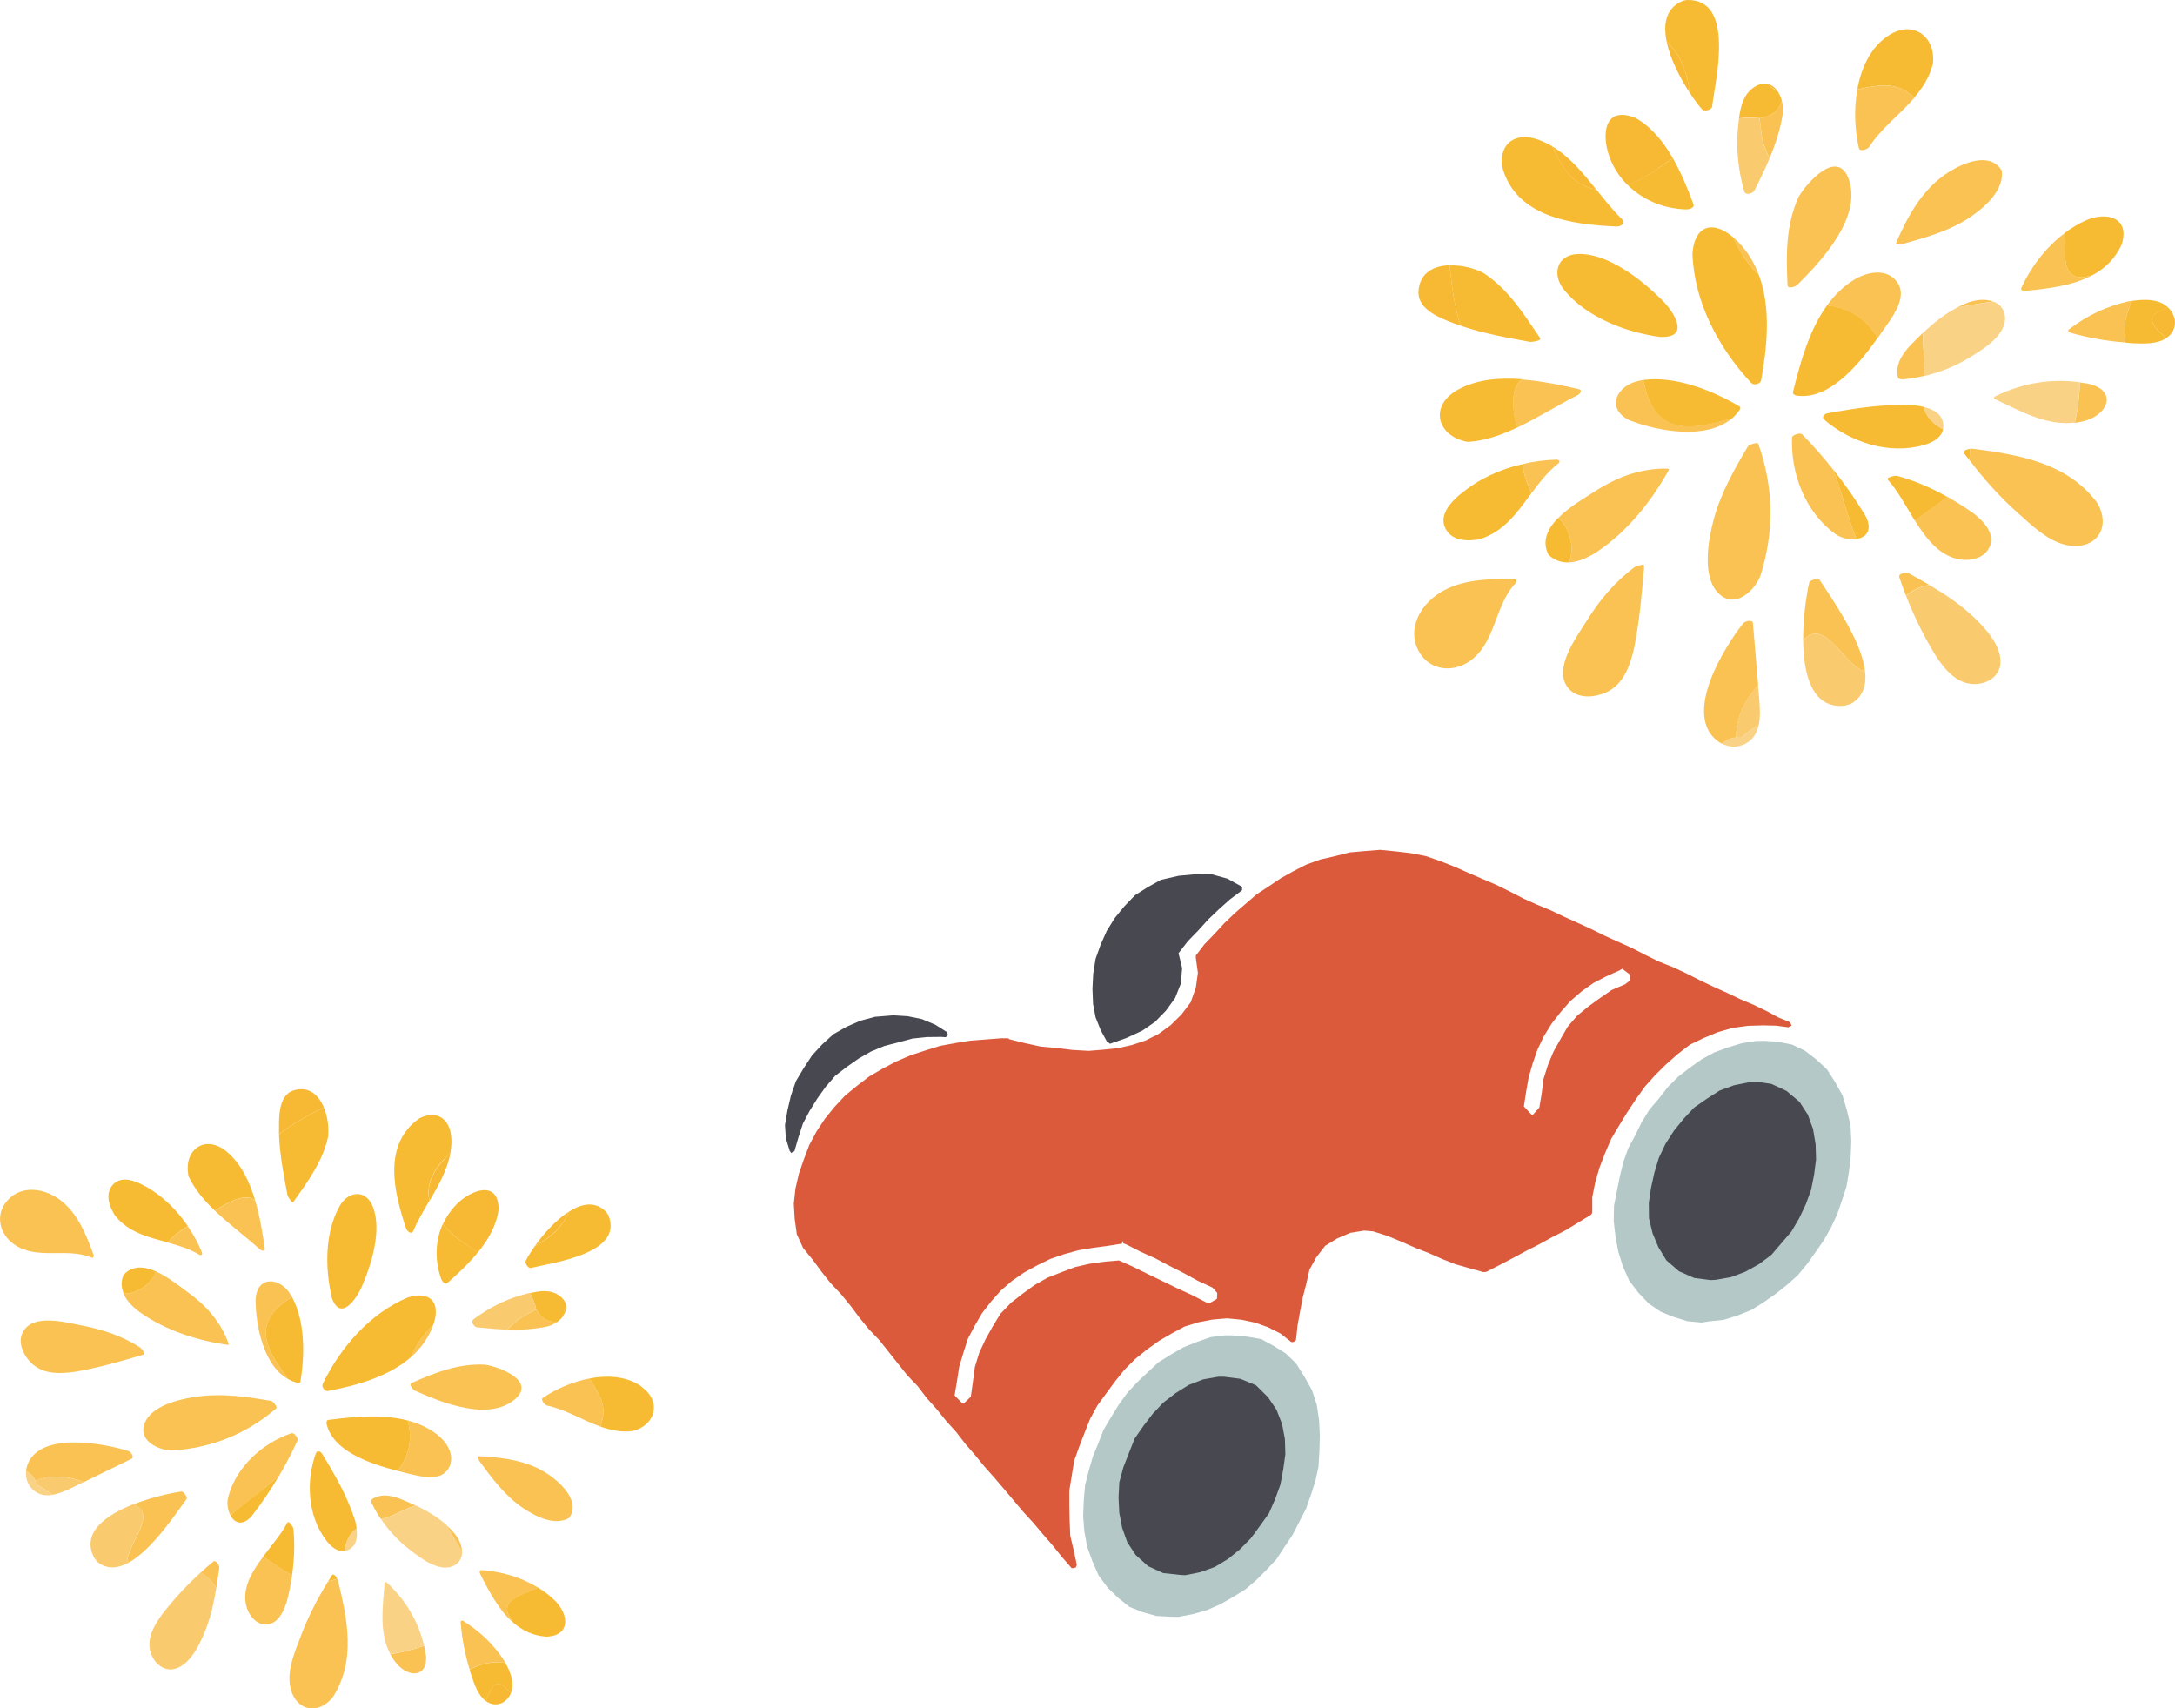 <?xml version="1.0" encoding="UTF-8"?>
<svg id="a" data-name="レイヤー 1" xmlns="http://www.w3.org/2000/svg" width="145" height="113.87" viewBox="0 0 145 113.87">
  <g>
    <polygon points="78.04 107.77 77.09 107.72 76.17 107.46 75.29 107.11 74.54 106.51 73.86 105.85 73.24 105.02 72.83 104.08 72.48 103.11 72.29 102.09 72.21 101.06 72.25 100.02 72.34 98.99 72.58 98.05 72.85 97.11 73.22 96.21 73.57 95.31 74.07 94.47 74.58 93.64 75.15 92.85 75.81 92.14 76.52 91.47 77.23 90.81 78.06 90.29 78.9 89.81 79.8 89.45 80.72 89.13 81.69 89.01 82.2 89.02 83.14 89.1 84.08 89.26 84.92 89.72 85.73 90.23 86.41 90.89 86.96 91.77 87.47 92.67 87.79 93.66 87.94 94.68 87.99 95.71 87.96 96.74 87.9 97.78 87.69 98.73 87.39 99.66 87.07 100.57 86.62 101.44 86.18 102.3 85.64 103.11 85.1 103.93 84.44 104.64 83.75 105.33 83.01 105.96 82.18 106.47 81.33 106.95 80.44 107.34 79.51 107.6 78.56 107.78 78.04 107.77" fill="#b4c8c8" stroke-width="0"/>
    <polygon points="78.66 104.98 77.55 104.86 76.54 104.4 75.71 103.65 75.15 102.8 74.81 101.84 74.62 100.85 74.57 99.83 74.62 98.81 74.89 97.81 75.26 96.86 75.64 95.9 76.23 95.05 76.85 94.24 77.56 93.49 78.38 92.86 79.25 92.32 80.21 91.95 81.22 91.77 81.58 91.77 82.69 91.91 83.73 92.34 84.53 93.13 85.1 93.97 85.47 94.92 85.66 95.92 85.69 96.94 85.55 97.95 85.36 98.96 85.01 99.93 84.6 100.87 84 101.71 83.39 102.54 82.67 103.27 81.87 103.92 80.99 104.45 80.02 104.8 79.02 105 78.66 104.98" fill="#484851" stroke-width="0"/>
    <polygon points="113.44 88.16 112.49 88.07 111.58 87.79 110.7 87.43 109.91 86.89 109.25 86.2 108.62 85.38 108.2 84.44 107.89 83.45 107.7 82.44 107.58 81.41 107.6 80.37 107.8 79.35 107.99 78.41 108.22 77.46 108.55 76.54 109.01 75.69 109.44 74.81 109.95 73.98 110.58 73.24 111.18 72.47 111.87 71.78 112.64 71.18 113.43 70.62 114.29 70.15 115.2 69.82 116.12 69.54 117.08 69.39 117.59 69.38 118.53 69.44 119.47 69.63 120.33 70.04 121.08 70.62 121.78 71.26 122.34 72.13 122.84 73.03 123.13 74.02 123.37 75.03 123.42 76.06 123.38 77.1 123.26 78.13 123.1 79.09 122.8 80.01 122.48 80.94 122.07 81.82 121.59 82.67 121.03 83.47 120.47 84.26 119.85 85.01 119.12 85.66 118.36 86.26 117.56 86.82 116.74 87.33 115.84 87.69 114.91 87.98 113.94 88.08 113.44 88.16" fill="#b4c8c8" stroke-width="0"/>
    <polygon points="114.05 85.33 112.95 85.19 111.93 84.74 111.09 84.01 110.56 83.14 110.17 82.21 109.93 81.21 109.92 80.18 110.07 79.17 110.29 78.17 110.59 77.18 111.03 76.25 111.59 75.38 112.24 74.58 112.94 73.83 113.79 73.24 114.65 72.69 115.61 72.34 116.62 72.14 116.98 72.09 118.09 72.25 119.1 72.72 119.96 73.44 120.52 74.3 120.87 75.26 121.04 76.27 121.07 77.29 120.94 78.3 120.74 79.31 120.39 80.27 119.95 81.2 119.43 82.09 118.76 82.87 118.09 83.65 117.26 84.27 116.36 84.77 115.41 85.13 114.4 85.31 114.05 85.33" fill="#484851" stroke-width="0"/>
    <polygon points="73.95 69.52 73.82 69.48 73.38 68.67 73.04 67.82 72.87 66.92 72.83 65.92 72.88 64.91 73.04 63.91 73.38 62.96 73.79 62.04 74.32 61.19 74.96 60.41 75.66 59.68 76.51 59.14 77.39 58.65 78.57 58.38 79.77 58.27 80.82 58.29 81.83 58.57 82.75 59.08 82.81 59.18 82.8 59.35 82 59.95 81.26 60.61 80.54 61.3 79.87 62.04 79.18 62.75 78.57 63.54 78.81 64.54 78.72 65.57 78.34 66.53 77.73 67.37 77.01 68.11 76.16 68.7 75.1 69.19 73.99 69.58 73.95 69.52" fill="#484851" stroke-width="0"/>
    <polygon points="52.78 76.88 52.65 76.73 52.39 75.88 52.33 75 52.5 74 52.73 73.02 53.06 72.07 53.58 71.2 54.13 70.36 54.81 69.62 55.56 68.94 56.44 68.44 57.36 68.04 58.33 67.78 59.56 67.68 60.51 67.74 61.45 67.93 62.34 68.3 63.15 68.81 63.19 69 63.05 69.14 62.75 69.12 61.79 69.13 60.83 69.23 59.9 69.48 58.97 69.72 58.07 70.09 57.23 70.57 56.45 71.12 55.68 71.71 55.05 72.44 54.49 73.22 53.98 74.04 53.53 74.89 53.23 75.81 52.96 76.74 52.78 76.83 52.78 76.88" fill="#484851" stroke-width="0"/>
    <path d="m71.59,104.53h-.15s-.64-.74-.64-.74l-.62-.77-.65-.75-.64-.76-.67-.73-.64-.76-.64-.76-.64-.75-.66-.74-.63-.77-.65-.75-.61-.79-.67-.74-.63-.78-.67-.75-.61-.8-.69-.72-.62-.78-.62-.78-.62-.78-.69-.72-.63-.77-.6-.8-.63-.77-.69-.73-.62-.78-.59-.8-.63-.77-.42-.92-.14-1.01-.06-1.02.11-1.01.23-.99.33-.96.36-.95.48-.9.56-.85.64-.79.7-.75.79-.65.82-.63.89-.52.91-.48.95-.41.98-.32.99-.31,1.02-.19,1.01-.16,1.02-.08,1.02-.08h.5s.04.06.04.06l1.04.26,1.05.23,1.07.1,1.08.13,1.08.06.97-.08.96-.1.94-.21.91-.3.86-.43.82-.6.72-.71.61-.81.34-.96.14-1-.14-1.01v-.14s.58-.76.58-.76l.67-.69.65-.71.7-.67.73-.63.73-.63.81-.53.8-.54.84-.47.86-.44.91-.33.99-.23.99-.25,1.01-.09,1.01-.08,1.03.1,1.03.12,1.01.2.98.34.96.38.94.42.91.39.91.39.89.44.89.46.91.41.92.38.9.43.91.41.91.42.89.44.91.41.91.41.89.46.9.44.93.37.9.42.89.45.9.43.91.41.9.43.92.39.89.43.73.4.77.31.1.22-.18.1-.02.02-.85-.11-.85-.02-1.02.03-1.01.14-.98.28-.94.39-.92.44-.82.63-.77.68-.73.72-.69.77-.6.84-.57.86-.54.88-.53.89-.41.95-.37.96-.29.99-.2,1.01v1.03s-.08.13-.08.13l-.85.52-.85.52-.88.45-.87.48-.89.45-.87.47-.88.46-.89.46-.19.02-.93-.26-.92-.26-.89-.35-.88-.39-.9-.35-.93-.41-.94-.39-.97-.31-.59-.05-.93.15-.87.37-.81.5-.58.75-.46.83-.21.93-.24.93-.18.94-.17.95-.1.95-.13.1-.05.03h-.13s-.73-.57-.73-.57l-.83-.42-.88-.31-.91-.19-.93-.09-.96.08-.95.18-.93.29-.86.46-.84.49-.81.58-.78.63-.71.71-.63.78-.59.8-.59.81-.48.88-.37.93-.36.93-.34.95-.16.99-.16.99v1s.02,1,.02,1l.04,1,.23.98.21.98-.08.18h-.07Zm3.21-21.63l-.96.15-.97.13-.97.16-.95.26-.93.32-.88.43-.86.47-.81.56-.74.64-.65.73-.6.77-.49.84-.46.87-.3.93-.28.94-.15.96-.16.96.51.52.09.03.48-.47.14-.98.13-.99.29-.95.42-.9.48-.86.52-.85.69-.72.78-.61.8-.58.86-.49.92-.36.93-.35.97-.22.98-.14.97-.08.98.44.97.48.97.47.97.47.98.45.95.49.25.03.46-.27.02-.39-.25-.29-.09-.08-.97-.45-.93-.51-.95-.48-.94-.5-.98-.44-.96-.49-.21-.08v-.17s-.06.15-.06.15Zm33.36-18.33l-.18.11-.89.4-.87.45-.8.57-.74.64-.65.74-.6.77-.51.83-.42.88-.32.92-.27.94-.17.96-.15.97.5.54.09.03.44-.49.16-.95.12-.96.29-.92.37-.89.47-.84.48-.83.63-.73.74-.61.77-.56.8-.55.89-.38.32-.25-.02-.41-.49-.37Z" fill="#dc5a3c" stroke-width="0"/>
  </g>
  <g opacity=".8">
    <path d="m117.26,18.36c-.71-.69-1.28-1.54-1.71-2.53h0c.43.99,1,1.84,1.71,2.53h0Z" fill="none" stroke-width="0"/>
    <path d="m118.79,6.72h0c-.08.26-.21.47-.37.65.17-.17.29-.39.37-.65Z" fill="none" stroke-width="0"/>
    <path d="m118.39,7.4c-.26.26-.63.42-1.09.48h0c.46-.06.82-.22,1.09-.48Z" fill="none" stroke-width="0"/>
    <path d="m114.79,49.58h0c.23-.22.53-.37.95-.41.01-1.46.64-2.55,1.47-3.49h0c-.83.94-1.46,2.03-1.47,3.49-.42.04-.72.19-.95.41Z" fill="none" stroke-width="0"/>
    <path d="m115.73,49.16c-.42.04-.72.19-.95.41.48.24,1.04.28,1.54.03.56-.28.82-.75.93-1.28-.39.22-.77.49-1.14.83-.07.07-.25,0-.38.01Z" fill="#f9c768" stroke-width="0"/>
    <path d="m109.59,25.54c-.01-.07-.03-.13-.05-.2-.07,0-.14.02-.21.03-1.56.28-2.34,1.88-.65,2.67.01,0,.03,0,.04,0,.01,0,.01.01.03.02,1.8.68,4.97,1.27,6.67-.14-.31.07-.63.14-.97.23-2.68.68-4.26.18-4.85-2.62Z" fill="#f7b328" stroke-width="0"/>
    <path d="m127.24,38.21c-.15-.08-.71,0-.62.27.14.41.29.82.44,1.22.46-.38.98-.61,1.56-.71-.46-.27-.92-.53-1.38-.78Z" fill="#f7b328" stroke-width="0"/>
    <path d="m114.43,49.34c.11.09.23.17.36.23.23-.22.52-.37.95-.41.01-1.46.64-2.55,1.47-3.49-.12-1.38-.23-2.75-.35-4.13-.02-.27-.53-.13-.64,0-1.26,1.59-3.99,5.97-1.79,7.8Z" fill="#f7b328" stroke-width="0"/>
    <path d="m103.88,34.52c.68.58,1.16,1.86.72,2.97.65-.03,1.31-.34,1.87-.71,2.01-1.34,3.64-3.38,4.79-5.47.04-.06-.08-.06-.11-.07-1.76-.04-3.35.56-4.82,1.51-.67.43-1.71,1.03-2.44,1.77Z" fill="#f7b328" stroke-width="0"/>
    <path d="m119.47,29.16c-.1,2.38.87,4.96,2.85,6.41.42.31.98.43,1.44.37-.36-.89-.63-1.82-.91-2.74-.21-.71-.42-1.35-.65-1.91-.64-.81-1.33-1.59-2.06-2.34-.12-.12-.67.03-.67.22Z" fill="#f7b328" stroke-width="0"/>
    <path d="m131.41,34.11c-.53-.36-1.06-.7-1.61-1.01-.65.58-1.43,1.06-2.15,1.59.79,1.26,1.69,2.42,3.07,2.61.62.09,1.41-.07,1.79-.62.71-1.02-.34-2.02-1.1-2.58Z" fill="#f7b328" stroke-width="0"/>
    <path d="m137.62,15.57s0,0,0-.01c-1.24.94-2.22,2.23-2.86,3.62-.09.19.14.23.28.21,1.5-.15,3.17-.34,4.5-1.07-2.25.77-1.8-1.39-1.92-2.75Z" fill="#f7b328" stroke-width="0"/>
    <path d="m123.82,5.96c-.24,1.35-.16,2.79.11,3.93.06.25.59.05.67-.08.81-1.26,2.08-2.19,3.05-3.32-.14-.1-.29-.19-.43-.3-.95-.71-2.14-.51-3.39-.22Z" fill="#f7b328" stroke-width="0"/>
    <path d="m139.41,25.62c-.25-.05-.51-.1-.76-.13,0,.89-.13,1.8-.33,2.7.29-.04.58-.1.87-.2,1.35-.47,1.88-1.88.22-2.36Z" fill="#f7b328" stroke-width="0"/>
    <path d="m118.39,7.4c-.26.26-.63.42-1.09.48.08.47.1.96.2,1.42.03.15.08.3.13.45.12.29.23.56.33.82.41-.97.74-1.97.9-3.03.02-.27,0-.56-.07-.82-.08.26-.21.47-.37.65-.01.01-.02.02-.03.03Z" fill="#f7b328" stroke-width="0"/>
    <path d="m142.02,20.32c.03-.08.07-.17.1-.26-.05,0-.1.01-.14.02-.01,0-.03,0-.04.01-.02,0-.03,0-.05,0-1.46.33-2.75.94-3.94,1.85-.12.09-.06.2.06.23,1.2.35,2.43.57,3.68.66-.13-.75-.06-1.57.33-2.52Z" fill="#f7b328" stroke-width="0"/>
    <path d="m123.57,18.67c-.71.44-1.29,1.03-1.77,1.69,1.58.2,2.58.9,3.39,2.16.34-.48.65-.93.91-1.31.49-.78,1-1.8.22-2.59-.75-.76-1.96-.44-2.75.05Z" fill="#f7b328" stroke-width="0"/>
    <path d="m119.17,19.02c.01.27.54.08.63-.01,1.6-1.59,4.35-4.5,3.45-7.06-.75-2.11-2.83.27-3.35,1.19-.85,1.88-.83,3.85-.73,5.88Z" fill="#f7b328" stroke-width="0"/>
    <path d="m139.82,33.54s-.01,0-.02-.01c0,0,0-.02,0-.03-1.98-2.65-5.22-3.2-8.32-3.59-.03,0-.08,0-.14,0,0,.26-.02.51-.06.74.98,1.28,2.04,2.48,3.25,3.55.89.79,1.95,1.83,3.14,2.11,1.92.46,3.16-1.02,2.15-2.78Z" fill="#f7b328" stroke-width="0"/>
    <path d="m94.68,43.57c.72,1.12,2.14,1.25,3.21.56,1.85-1.2,1.71-3.74,3.14-5.25.03-.03.05-.06.06-.09-.13-.06-.27-.12-.4-.19-1.72-.01-3.56.05-5,1.12-1.2.9-1.9,2.48-1.01,3.85Z" fill="#f7b328" stroke-width="0"/>
    <path d="m103.75,30.64c-.76.02-1.52.12-2.26.3.11.67.28,1.32.63,1.91.52-.71,1.07-1.41,1.78-1.97.16-.13.01-.24-.14-.24Z" fill="#f7b328" stroke-width="0"/>
    <path d="m133.41,11.32s0,0,0,0c0,0,0,0,0,0,0,0,0-.01-.01-.02-.8-1.19-2.55-.42-3.5.18-1.71,1.08-2.69,2.87-3.48,4.68-.08.18.34.12.39.11,1.6-.44,3.25-.9,4.63-1.86.96-.67,2.17-1.76,2.01-3.04,0-.02-.01-.02-.02-.04Z" fill="#f7b328" stroke-width="0"/>
    <path d="m114.44,39.41c1.06,1.28,2.45.11,2.91-1,.94-2.94.91-5.9-.13-8.82-.05-.15-.63.06-.69.16-.94,1.59-1.87,3.22-2.32,5.02-.33,1.28-.71,3.52.23,4.64Z" fill="#f7b328" stroke-width="0"/>
    <path d="m131.47,20.08c-.33.1-.66.24-.98.41.77-.12,1.58-.29,2.39-.39-.44-.16-.97-.14-1.41-.01Z" fill="#f7b328" stroke-width="0"/>
    <path d="m106.82,46.26c1.35-.47,1.82-1.77,2.12-3.06.36-1.81.52-3.64.67-5.48.01-.17-.56.03-.62.07-1.35,1-2.38,2.25-3.26,3.67-.66,1.06-2.22,3.14-1.18,4.41.54.66,1.52.65,2.26.39Z" fill="#f7b328" stroke-width="0"/>
    <path d="m115.64,15.9s-.05-.04-.08-.07c.43.99,1,1.84,1.71,2.53-.34-.91-.85-1.75-1.63-2.46Z" fill="#f7b328" stroke-width="0"/>
    <path d="m128.21,22.17c-.36.34-.7.69-1.01,1.02-.5.61-.82,1.15-.68,1.94.02.13.21.17.32.16.47-.04.93-.12,1.39-.22.17-.85-.1-1.99-.02-2.91Z" fill="#f7b328" stroke-width="0"/>
    <path d="m101.1,28.47s0,.03.01.05c1.42-.67,2.8-1.55,4.08-2.19.15-.08.33-.33.06-.39-1.12-.26-2.44-.54-3.76-.64-.59.37-.82,1.27-.39,3.18Z" fill="#f7b328" stroke-width="0"/>
    <path d="m124.13,44.71c.06-.03.12-.05.19-.08-.3-2.1-2.28-4.83-3.01-5.97-.08-.13-.66.01-.69.16-.19.81-.42,2.34-.41,3.86,1.37-1.51,2.57,1.31,3.92,2.03Z" fill="#f7b328" stroke-width="0"/>
    <path d="m102.05,22.79c.08.01.74-.08.63-.24-1.09-1.61-2.11-3.25-3.76-4.34-.57-.31-1.45-.55-2.27-.52.11,1.35.31,2.7.71,4.02,1.52.52,3.11.8,4.69,1.09Z" fill="#f5aa00" stroke-width="0"/>
    <path d="m130.95,30.23c.11.15.22.29.33.43.04-.23.06-.48.06-.74-.21.03-.53.13-.4.31Z" fill="#f5aa00" stroke-width="0"/>
    <path d="m101.08,38.7c0-.05-.05-.09-.2-.09-.07,0-.13,0-.2,0,.13.07.27.13.4.19.01-.04,0-.07-.01-.09Z" fill="#f5aa00" stroke-width="0"/>
    <path d="m116.74,25.52c.18.19.62.09.67-.18.4-2.22.66-4.8-.14-6.98-.71-.69-1.28-1.54-1.71-2.53-1.35-1.17-2.59-.82-2.73,1.06.1,3.24,1.74,6.3,3.91,8.63Z" fill="#f5aa00" stroke-width="0"/>
    <path d="m97.39,32.91c-.68.56-1.55,1.49-.97,2.42.45.72,1.34.75,2.08.64.05,0,.1,0,.16-.03,1.64-.52,2.51-1.82,3.45-3.09-.34-.59-.51-1.24-.63-1.91-1.49.34-2.9.99-4.09,1.98Z" fill="#f5aa00" stroke-width="0"/>
    <path d="m110.71,22.46c1.97.07.93-1.62.1-2.45-1.33-1.33-3.57-3.12-5.57-3.08-1.47.03-1.82,1.38-.94,2.43,1.53,1.83,4.12,2.8,6.42,3.11Z" fill="#f5aa00" stroke-width="0"/>
    <path d="m103.77,10.31c-.09-.2-.19-.39-.29-.56-.31-.18-.64-.34-.99-.46-1.43-.48-2.53.23-2.36,1.77.87,3.42,4.66,3.91,7.64,4.04.24.01.65-.21.38-.47-.61-.59-1.17-1.3-1.74-2.01-1.04-.15-1.96-.83-2.63-2.31Z" fill="#f5aa00" stroke-width="0"/>
    <path d="m112.9,13.63c-.35-.97-.8-2.06-1.37-3.07-.33.18-.64.41-.95.63-.21.15-.42.3-.64.43-.48.28-.97.52-1.44.7,1.02,1.02,2.42,1.6,3.93,1.64.14,0,.56-.1.47-.33Z" fill="#f5aa00" stroke-width="0"/>
    <path d="m97.74,29.45s.02,0,.04,0c.01,0,.03,0,.04,0,.04,0,.09,0,.14,0,1.06-.08,2.12-.45,3.16-.94,0-.02,0-.03-.01-.05-.44-1.91-.2-2.8.39-3.18-1.53-.12-3.07,0-4.33.71-1.89,1.06-1.38,3.05.59,3.45Z" fill="#f5aa00" stroke-width="0"/>
    <path d="m121.8,20.36c-1.21,1.67-1.79,3.86-2.27,5.77-.03.13.13.23.24.24,2.15.31,4.07-1.97,5.42-3.86-.81-1.26-1.81-1.96-3.39-2.16Z" fill="#f5aa00" stroke-width="0"/>
    <path d="m123.75,35.93c.66-.09,1.11-.58.63-1.52-.66-1.1-1.39-2.14-2.18-3.13.22.56.43,1.2.65,1.91.27.92.55,1.85.91,2.74Z" fill="#f5aa00" stroke-width="0"/>
    <path d="m103.88,34.52c-.7.71-1.12,1.54-.64,2.48,0,0,.01,0,.02.01,0,0,0,0,0,0,.41.37.87.5,1.34.48.44-1.11-.04-2.4-.72-2.97Z" fill="#f5aa00" stroke-width="0"/>
    <path d="m109.55,25.34c.02.07.03.14.05.2.59,2.8,2.17,3.3,4.85,2.62.34-.09.66-.16.97-.23.22-.18.42-.4.58-.65.05-.07.02-.15-.05-.2-1.79-1.05-4.25-2.04-6.4-1.75Z" fill="#f5aa00" stroke-width="0"/>
    <path d="m126.48,31.72c-.11-.03-.8.08-.6.29.63.69,1.17,1.72,1.77,2.69.72-.53,1.5-1.01,2.15-1.59-1.05-.59-2.14-1.07-3.33-1.39Z" fill="#f5aa00" stroke-width="0"/>
    <path d="m121.61,27.97c1.77,1.53,4.35,2.36,6.67,1.69.55-.16,1.14-.48,1.26-1.04-.59-.33-1.11-.75-1.3-1.5-.21-.05-.41-.08-.6-.1-1.97-.12-3.88.18-5.82.53-.2.04-.4.26-.21.42Z" fill="#f5aa00" stroke-width="0"/>
    <path d="m144.42,22.53s.06-.04.09-.06c.57-.44.64-1.18.21-1.77-.06-.08-.13-.14-.19-.21-.14.08-.28.15-.44.21-1.25.49-.35,1.19.32,1.83Z" fill="#f5a700" stroke-width="0"/>
    <path d="m94.57,19.35c-.11,1.11,1.06,1.68,1.91,2.03.29.12.58.22.88.32-.4-1.32-.6-2.67-.71-4.02-1.03.03-1.96.46-2.08,1.66Z" fill="#f5a700" stroke-width="0"/>
    <path d="m111.11,2.78c.24,1.17.91,2.45,1.54,3.41-.15-1.31-.58-2.49-1.54-3.41Z" fill="#f5a700" stroke-width="0"/>
    <path d="m103.48,9.75c.1.17.2.36.29.56.67,1.48,1.59,2.16,2.63,2.31-.87-1.09-1.77-2.18-2.93-2.87Z" fill="#f5a700" stroke-width="0"/>
    <path d="m110.58,11.19c.31-.22.62-.45.95-.63-.65-1.14-1.48-2.15-2.56-2.73,0,0-.02,0-.03,0-.01,0-.02-.02-.04-.02-2.1-.75-2.12,1.44-1.53,2.84.27.65.66,1.21,1.13,1.68.48-.18.96-.41,1.44-.7.22-.13.43-.28.64-.43Z" fill="#f5a700" stroke-width="0"/>
    <path d="m117.86,5.6s.04.04.06.06c.16.18.38.3.59.43-.17-.25-.39-.43-.65-.49Z" fill="#f5a700" stroke-width="0"/>
    <path d="m131.32,40.9c-.82-.74-1.74-1.34-2.69-1.9-.58.1-1.1.33-1.56.71.54,1.39,1.19,2.71,1.97,3.99.64.98,1.5,2.01,2.79,1.89.77-.07,1.46-.55,1.53-1.36.1-1.26-1.19-2.57-2.04-3.33Z" fill="#f8bd4a" stroke-width="0"/>
    <path d="m116.11,49.15c.37-.34.75-.61,1.14-.83.1-.47.08-1,.05-1.48-.03-.39-.07-.78-.1-1.17-.83.94-1.46,2.03-1.47,3.49.13,0,.31.05.38-.01Z" fill="#f8bd4a" stroke-width="0"/>
    <path d="m122.99,47.04c.05,0,.13-.04.22-.07.09-.02.16-.04.2-.06.84-.49,1.05-1.32.91-2.28-.07.02-.13.05-.19.08-1.35-.72-2.55-3.54-3.92-2.03.02,2.31.6,4.6,2.78,4.36Z" fill="#f8bd4a" stroke-width="0"/>
    <path d="m137.62,15.56s0,0,0,.01c.12,1.36-.33,3.52,1.92,2.75.8-.44,1.47-1.07,1.9-2.01,0,0,0-.01,0-.02,0-.01.02-.02.02-.03.54-1.78-1.05-2.17-2.4-1.57-.51.23-.99.52-1.44.86Z" fill="#f5aa00" stroke-width="0"/>
    <path d="m142.12,20.06c-.03.09-.07.18-.1.26-.39.95-.46,1.77-.33,2.52.17.01.33.03.5.04.7.03,1.61.07,2.23-.34-.67-.64-1.58-1.34-.32-1.83.16-.06.3-.13.44-.21-.62-.6-1.6-.56-2.42-.44Z" fill="#f5aa00" stroke-width="0"/>
    <path d="m125.91,2.36c-1.19.77-1.82,2.13-2.09,3.6,1.25-.28,2.44-.49,3.39.22.14.11.29.2.43.3.55-.65,1-1.36,1.22-2.23.2-1.83-1.33-2.94-2.95-1.89Z" fill="#f5aa00" stroke-width="0"/>
    <path d="m128.21,22.17c-.08.92.18,2.05.02,2.91,1.08-.25,2.12-.66,3.08-1.25.88-.54,2.52-1.52,2.35-2.78-.07-.51-.38-.8-.77-.95-.81.1-1.62.27-2.39.39-.82.42-1.59,1.03-2.28,1.68Z" fill="#f9c768" stroke-width="0"/>
    <path d="m138.65,25.48c-1.92-.26-3.8.05-5.58.91-.09.04-.21.14-.08.21,1.67.79,3.46,1.81,5.33,1.57.2-.89.32-1.8.33-2.7Z" fill="#f9c768" stroke-width="0"/>
    <path d="m129.53,28.62c.02-.11.04-.23.02-.37-.09-.69-.7-.98-1.32-1.13.19.75.71,1.16,1.3,1.5Z" fill="#f9c768" stroke-width="0"/>
    <path d="m117.86,5.6c-.3-.07-.67,0-1.07.32-.57.45-.76,1.23-.86,1.97.45-.05.9-.07,1.37-.01.46-.06.82-.22,1.09-.48.01-.01.02-.02.03-.03.17-.17.29-.39.37-.65-.06-.23-.15-.44-.27-.62-.22-.13-.43-.25-.59-.43-.02-.02-.04-.04-.06-.06Z" fill="#f5aa00" stroke-width="0"/>
    <path d="m112.65,6.19c.3.46.59.84.82,1.1.14.16.64.05.67-.18.21-1.73,1.57-7.19-1.67-7.11-.03,0-.07,0-.11.02-.05,0-.11.01-.16.03-1.14.46-1.34,1.54-1.09,2.73.96.92,1.39,2.1,1.54,3.41Z" fill="#f5aa00" stroke-width="0"/>
    <path d="m117.5,9.31c-.1-.46-.12-.95-.2-1.42h0c-.47-.06-.92-.04-1.37.01-.03.23-.05.46-.07.66-.13,1.42.03,2.82.42,4.19.08.3.58.15.68-.05.36-.7.7-1.41,1-2.12-.1-.25-.21-.52-.33-.82-.06-.14-.1-.29-.13-.45Z" fill="#f8bd4a" stroke-width="0"/>
  </g>
  <g opacity=".8">
    <path d="m27.38,90.46c.33-.78.83-1.49,1.49-2.14h0c-.66.65-1.16,1.36-1.49,2.14h0Z" fill="none" stroke-width="0"/>
    <path d="m37.14,88.11h0c-.23.01-.44-.02-.63-.1.19.08.4.11.63.1Z" fill="none" stroke-width="0"/>
    <path d="m36.47,88c-.29-.13-.53-.37-.72-.72h0c.19.35.43.59.72.72Z" fill="none" stroke-width="0"/>
    <path d="m1.74,98.06h0c.24.12.46.3.62.63,1.17-.44,2.23-.27,3.23.1h0c-1.01-.37-2.07-.54-3.23-.1-.16-.32-.37-.51-.62-.63Z" fill="none" stroke-width="0"/>
    <path d="m2.36,98.69c-.16-.32-.37-.51-.62-.63-.05.46.1.92.45,1.24.39.36.85.42,1.31.35-.29-.24-.63-.46-1.01-.65-.07-.04-.09-.2-.13-.3Z" fill="#f9c768" stroke-width="0"/>
    <path d="m19.31,86.55s.1-.07.15-.1c-.03-.05-.06-.11-.09-.16-.7-1.15-2.21-1.29-2.33.3,0,0,0,.02,0,.03,0,.01,0,.02,0,.03,0,1.65.51,4.35,2.15,5.27-.15-.23-.31-.46-.48-.7-1.37-1.92-1.45-3.34.6-4.67Z" fill="#f7b328" stroke-width="0"/>
    <path d="m14.62,104.51c.02-.15-.22-.56-.41-.41-.29.24-.56.48-.83.73.44.25.79.59,1.04,1.03.07-.45.14-.9.2-1.34Z" fill="#f7b328" stroke-width="0"/>
    <path d="m1.81,97.71c-.04.12-.06.24-.07.35.24.12.46.3.62.63,1.17-.44,2.23-.27,3.23.1,1.06-.52,2.12-1.03,3.18-1.55.21-.1-.06-.47-.19-.51-1.65-.52-5.99-1.35-6.77.97Z" fill="#f7b328" stroke-width="0"/>
    <path d="m10.39,84.75c-.25.72-1.13,1.5-2.15,1.49.22.51.67.94,1.14,1.27,1.69,1.19,3.81,1.86,5.83,2.14.06,0,.03-.09.02-.11-.51-1.42-1.47-2.5-2.68-3.38-.55-.4-1.35-1.05-2.16-1.41Z" fill="#f7b328" stroke-width="0"/>
    <path d="m19.45,95.53c-1.93.65-3.69,2.22-4.23,4.24-.12.43-.04.91.15,1.26.6-.56,1.26-1.06,1.91-1.56.5-.39.94-.75,1.33-1.1.45-.76.86-1.55,1.23-2.36.06-.13-.23-.52-.38-.47Z" fill="#f7b328" stroke-width="0"/>
    <path d="m19.17,106.58c.13-.53.23-1.06.31-1.59-.66-.34-1.29-.81-1.93-1.23-.76,1.01-1.41,2.09-1.14,3.25.12.52.49,1.1,1.04,1.24,1.03.25,1.51-.89,1.72-1.67Z" fill="#f7b328" stroke-width="0"/>
    <path d="m35.86,105.83s0,0,.01,0c-1.13-.7-2.46-1.08-3.76-1.17-.18-.01-.14.18-.08.29.58,1.15,1.25,2.42,2.23,3.26-1.31-1.56.56-1.86,1.6-2.37Z" fill="#f7b328" stroke-width="0"/>
    <path d="m39.29,91.89c-1.15.22-2.28.73-3.1,1.29-.18.12.14.48.27.51,1.25.26,2.38.99,3.58,1.41.03-.14.07-.29.11-.44.28-.97-.25-1.86-.86-2.77Z" fill="#f7b328" stroke-width="0"/>
    <path d="m28.4,110.35c-.03-.22-.08-.44-.13-.65-.71.27-1.48.45-2.25.57.12.22.26.43.43.63.79.94,2.08.93,1.95-.55Z" fill="#f7b328" stroke-width="0"/>
    <path d="m36.47,88c-.29-.13-.53-.37-.72-.72-.35.21-.74.37-1.07.6-.11.07-.22.15-.31.24-.2.18-.38.35-.55.51.9.03,1.79-.02,2.69-.21.23-.06.44-.17.63-.31-.23.01-.44-.02-.63-.1-.01,0-.02,0-.04-.01Z" fill="#f7b328" stroke-width="0"/>
    <path d="m33.42,110.8c.08,0,.16,0,.24,0-.02-.03-.04-.07-.06-.11,0-.01-.02-.02-.02-.03,0-.01-.01-.03-.02-.04-.71-1.06-1.6-1.9-2.68-2.57-.11-.07-.18,0-.17.12.09,1.07.29,2.11.6,3.13.56-.33,1.23-.53,2.11-.51Z" fill="#f7b328" stroke-width="0"/>
    <path d="m29.08,95.58c-.57-.43-1.21-.71-1.89-.89.33,1.32.08,2.33-.68,3.36.49.13.94.23,1.33.32.78.15,1.74.24,2.13-.62.37-.83-.25-1.7-.88-2.17Z" fill="#f7b328" stroke-width="0"/>
    <path d="m27.44,92.19c-.21.09.1.45.2.5,1.76.79,4.93,2.09,6.69.58,1.45-1.24-1.09-2.17-1.98-2.3-1.76-.1-3.33.52-4.91,1.22Z" fill="#f7b328" stroke-width="0"/>
    <path d="m22.2,113.11s0-.01,0-.02c0,0,.01,0,.02-.01,1.51-2.4.94-5.15.31-7.73,0-.02-.02-.06-.05-.11-.21.08-.41.14-.61.18-.72,1.17-1.35,2.39-1.83,3.68-.36.95-.86,2.11-.72,3.16.22,1.68,1.78,2.21,2.88.86Z" fill="#f7b328" stroke-width="0"/>
    <path d="m.36,80.19c-.67.92-.34,2.09.54,2.73,1.53,1.11,3.51.22,5.15.89.04.01.06.02.09.02,0-.12.01-.25.03-.38-.52-1.38-1.13-2.83-2.42-3.64-1.08-.68-2.56-.76-3.38.37Z" fill="#f7b328" stroke-width="0"/>
    <path d="m13.45,83.45c-.25-.6-.57-1.18-.93-1.71-.5.3-.96.63-1.33,1.09.73.2,1.45.42,2.11.81.15.09.2-.07.15-.18Z" fill="#f7b328" stroke-width="0"/>
    <path d="m37.96,101.17s0,0,0,0c0,0,0,0,0,0,0,0,0,0,0-.02.71-1.01-.45-2.17-1.22-2.74-1.39-1.03-3.12-1.26-4.8-1.34-.16,0,.01.31.03.34.84,1.14,1.71,2.32,2.91,3.12.83.56,2.07,1.19,3.04.67.01,0,.02-.02.02-.03Z" fill="#f7b328" stroke-width="0"/>
    <path d="m9.74,94.67c-.69,1.24.67,1.98,1.69,2.02,2.64-.15,4.98-1.09,6.99-2.81.1-.09-.24-.48-.34-.5-1.56-.26-3.14-.5-4.72-.31-1.12.13-3.02.52-3.63,1.61Z" fill="#f7b328" stroke-width="0"/>
    <path d="m30.38,102.32c-.18-.24-.4-.45-.63-.66.33.58.72,1.17,1.05,1.79,0-.4-.19-.82-.42-1.13Z" fill="#f7b328" stroke-width="0"/>
    <path d="m1.93,90.69c.79.93,1.97.91,3.09.75,1.56-.27,3.06-.7,4.57-1.15.14-.04-.2-.44-.25-.47-1.21-.77-2.52-1.21-3.92-1.47-1.05-.2-3.19-.81-3.88.42-.36.63-.05,1.41.39,1.92Z" fill="#f7b328" stroke-width="0"/>
    <path d="m28.85,88.41s.02-.05.03-.08c-.66.65-1.16,1.36-1.49,2.14.63-.55,1.14-1.22,1.46-2.06Z" fill="#f7b328" stroke-width="0"/>
    <path d="m27.71,100.36c-.38-.18-.76-.35-1.13-.49-.64-.21-1.17-.3-1.76.05-.1.06-.07.22-.03.3.18.36.38.71.6,1.04.73-.13,1.55-.69,2.31-.9Z" fill="#f7b328" stroke-width="0"/>
    <path d="m14.36,80.68s-.03.02-.04.02c.97.93,2.1,1.76,3,2.58.11.1.37.16.33-.07-.14-.98-.32-2.11-.64-3.19-.48-.35-1.26-.27-2.65.67Z" fill="#f7b328" stroke-width="0"/>
    <path d="m8.48,104.02s.08.08.12.13c1.58-.89,3.15-3.3,3.84-4.23.08-.11-.21-.52-.34-.5-.7.1-1.99.38-3.21.86,1.63.63-.25,2.45-.41,3.75Z" fill="#f7b328" stroke-width="0"/>
    <path d="m19.18,79.69c.01.07.29.57.38.43.95-1.36,1.95-2.68,2.31-4.33.07-.55-.01-1.32-.28-1.97-1.05.5-2.06,1.07-2.99,1.8.05,1.37.32,2.73.57,4.07Z" fill="#f5aa00" stroke-width="0"/>
    <path d="m22.12,105.01c-.08.13-.16.27-.24.4.2-.04.4-.1.61-.18-.09-.16-.27-.38-.37-.22Z" fill="#f5aa00" stroke-width="0"/>
    <path d="m6.21,83.8s.06-.07.02-.18c-.02-.05-.04-.1-.06-.16-.01.13-.02.25-.03.38.03,0,.06-.01.07-.04Z" fill="#f5aa00" stroke-width="0"/>
    <path d="m21.52,92.24c-.1.2.12.52.35.48,1.89-.36,4.03-.95,5.52-2.25.33-.78.83-1.49,1.49-2.14.52-1.44-.14-2.32-1.68-1.85-2.55,1.08-4.49,3.32-5.68,5.76Z" fill="#f5aa00" stroke-width="0"/>
    <path d="m9.69,79.08c-.66-.37-1.66-.78-2.23-.03-.43.58-.19,1.3.13,1.85.02.04.04.08.07.12.92,1.15,2.22,1.44,3.53,1.8.37-.46.83-.79,1.33-1.09-.73-1.08-1.68-2.01-2.83-2.66Z" fill="#f5aa00" stroke-width="0"/>
    <path d="m22.11,86.49c.55,1.59,1.57.24,1.99-.68.65-1.47,1.39-3.81.75-5.39-.47-1.17-1.66-1.03-2.22,0-.99,1.78-.96,4.15-.51,6.07Z" fill="#f5aa00" stroke-width="0"/>
    <path d="m29.67,77.23c.13-.14.25-.27.36-.41.05-.3.08-.61.06-.93-.06-1.29-.96-1.95-2.14-1.34-2.46,1.75-1.69,4.91-.88,7.33.06.19.37.46.49.16.28-.67.68-1.33,1.07-2.01-.2-.88.06-1.82,1.03-2.81Z" fill="#f5aa00" stroke-width="0"/>
    <path d="m29.82,85.53c.66-.58,1.4-1.27,2.03-2.04-.25-.21-.52-.38-.8-.56-.18-.12-.37-.24-.54-.38-.38-.3-.71-.61-1-.94-.5,1.12-.53,2.42-.1,3.64.04.12.25.42.41.27Z" fill="#f5aa00" stroke-width="0"/>
    <path d="m12.55,78.3s0,.02,0,.03c0,.01,0,.02,0,.03,0,.04.03.07.05.11.39.82,1.01,1.55,1.72,2.23.01,0,.03-.02.04-.02,1.39-.93,2.18-1.02,2.65-.67-.38-1.26-.95-2.45-1.89-3.24-1.42-1.18-2.86-.16-2.57,1.52Z" fill="#f5aa00" stroke-width="0"/>
    <path d="m27.19,94.69c-1.7-.45-3.63-.25-5.3-.04-.12.01-.14.17-.12.26.42,1.81,2.82,2.64,4.74,3.14.76-1.03,1.01-2.05.68-3.36Z" fill="#f5aa00" stroke-width="0"/>
    <path d="m15.37,101.03c.28.5.81.71,1.41.03.67-.86,1.28-1.76,1.83-2.7-.38.35-.82.71-1.33,1.1-.65.5-1.31,1-1.91,1.56Z" fill="#f5aa00" stroke-width="0"/>
    <path d="m10.39,84.75c-.78-.34-1.57-.42-2.17.25,0,0,0,.01,0,.02,0,0,0,0,0,0-.17.44-.13.85.03,1.22,1.02,0,1.9-.77,2.15-1.49Z" fill="#f5aa00" stroke-width="0"/>
    <path d="m19.46,86.45s-.1.07-.15.1c-2.05,1.33-1.97,2.75-.6,4.67.17.24.33.48.48.7.21.12.44.21.7.27.07.02.13-.03.14-.1.29-1.75.32-4.02-.57-5.64Z" fill="#f5aa00" stroke-width="0"/>
    <path d="m19.56,101.91c0-.1-.31-.61-.42-.39-.36.71-1.01,1.46-1.6,2.24.64.42,1.27.89,1.93,1.23.15-1.02.19-2.04.09-3.08Z" fill="#f5aa00" stroke-width="0"/>
    <path d="m21.06,96.87c-.68,1.88-.55,4.2.7,5.83.3.39.73.76,1.22.69.08-.58.26-1.12.8-1.5-.02-.18-.06-.35-.1-.51-.51-1.61-1.33-3.04-2.21-4.48-.09-.15-.33-.24-.4-.04Z" fill="#f5aa00" stroke-width="0"/>
    <path d="m32.4,113.39s.05.04.08.06c.53.32,1.13.15,1.47-.37.05-.07.08-.14.11-.22-.1-.09-.2-.18-.3-.29-.77-.85-1.06.09-1.36.82Z" fill="#f5a700" stroke-width="0"/>
    <path d="m19.63,72.67c-.92.25-1.01,1.36-1.03,2.15,0,.27,0,.53,0,.8.93-.73,1.94-1.3,2.99-1.8-.34-.81-.97-1.42-1.96-1.15Z" fill="#f5a700" stroke-width="0"/>
    <path d="m37.92,80.77c-.86.55-1.68,1.48-2.25,2.27,1-.52,1.81-1.22,2.25-2.27Z" fill="#f5a700" stroke-width="0"/>
    <path d="m30.03,76.82c-.11.13-.23.27-.36.41-.97.99-1.23,1.93-1.03,2.81.6-1.03,1.2-2.08,1.39-3.21Z" fill="#f5a700" stroke-width="0"/>
    <path d="m31.05,82.94c.27.18.55.35.8.56.71-.87,1.26-1.84,1.39-2.88,0,0,0-.02,0-.02,0-.01,0-.02,0-.04-.04-1.9-1.8-1.25-2.73-.35-.43.42-.76.9-.99,1.41.29.32.62.64,1,.94.17.14.35.26.54.38Z" fill="#f5a700" stroke-width="0"/>
    <path d="m37.74,87.03s-.02.05-.03.07c-.09.18-.13.39-.16.6.15-.21.22-.44.19-.67Z" fill="#f5a700" stroke-width="0"/>
    <path d="m13.73,108.58c.34-.88.54-1.8.69-2.73-.26-.44-.6-.78-1.04-1.03-.94.86-1.8,1.79-2.58,2.8-.59.81-1.14,1.81-.65,2.81.29.59.89,1,1.55.8,1.04-.31,1.68-1.74,2.03-2.65Z" fill="#f8bd4a" stroke-width="0"/>
    <path d="m2.48,98.99c.38.19.72.41,1.01.65.41-.07.82-.24,1.19-.41.3-.15.6-.29.9-.44-1.01-.37-2.07-.54-3.23-.1.04.1.05.26.13.3Z" fill="#f8bd4a" stroke-width="0"/>
    <path d="m6.27,103.83s.07.1.12.15c.04.06.08.12.11.14.65.52,1.38.43,2.1.03-.04-.05-.08-.09-.12-.13.16-1.3,2.04-3.12.41-3.75-1.83.72-3.48,1.89-2.62,3.55Z" fill="#f8bd4a" stroke-width="0"/>
    <path d="m35.87,105.83s0,0-.01,0c-1.04.51-2.91.82-1.6,2.37.6.5,1.31.85,2.18.9,0,0,.01,0,.02,0,0,0,.02,0,.03,0,1.58-.11,1.41-1.5.52-2.39-.34-.34-.72-.63-1.13-.88Z" fill="#f5aa00" stroke-width="0"/>
    <path d="m33.66,110.8c-.08,0-.16,0-.24,0-.88-.02-1.55.18-2.11.51.04.14.08.28.13.41.19.57.43,1.3.96,1.68.3-.73.59-1.67,1.36-.82.1.11.2.2.3.29.28-.68-.04-1.45-.39-2.06Z" fill="#f5aa00" stroke-width="0"/>
    <path d="m42.8,92.45c-.97-.71-2.26-.8-3.51-.56.61.91,1.14,1.8.86,2.77-.04.15-.07.29-.11.44.68.24,1.39.39,2.15.29,1.52-.4,1.93-1.96.6-2.93Z" fill="#f5aa00" stroke-width="0"/>
    <path d="m27.71,100.36c-.76.21-1.58.77-2.31.9.53.79,1.18,1.48,1.95,2.07.7.54,1.98,1.54,2.94,1.02.38-.21.52-.55.52-.91-.33-.61-.72-1.21-1.05-1.79-.59-.53-1.31-.95-2.04-1.3Z" fill="#f9c768" stroke-width="0"/>
    <path d="m28.27,109.7c-.38-1.62-1.21-3.01-2.44-4.17-.06-.06-.18-.13-.19,0-.12,1.57-.38,3.31.38,4.73.77-.12,1.54-.29,2.25-.57Z" fill="#f9c768" stroke-width="0"/>
    <path d="m22.97,103.39c.1-.02.2-.04.3-.1.52-.28.57-.86.5-1.4-.54.38-.71.92-.8,1.5Z" fill="#f9c768" stroke-width="0"/>
    <path d="m37.74,87.03c-.04-.26-.21-.53-.58-.75-.53-.32-1.22-.23-1.83-.08.18.34.33.7.43,1.09.19.35.43.59.72.72.01,0,.02,0,.04.01.19.08.4.11.63.1.16-.12.31-.26.41-.41.03-.21.07-.42.16-.6.01-.02.02-.05.03-.07Z" fill="#f5aa00" stroke-width="0"/>
    <path d="m35.67,83.05c-.27.38-.49.73-.62.99-.08.16.16.53.35.48,1.44-.36,6.21-.95,5.16-3.51-.01-.03-.03-.05-.05-.08-.02-.04-.04-.08-.08-.12-.72-.77-1.64-.6-2.51-.03-.44,1.05-1.25,1.75-2.25,2.27Z" fill="#f5aa00" stroke-width="0"/>
    <path d="m34.68,87.87c.34-.22.72-.39,1.07-.6h0c-.1-.39-.25-.75-.43-1.09-.19.05-.38.1-.55.15-1.17.33-2.23.89-3.21,1.62-.21.16.06.51.25.53.67.07,1.34.13,2,.15.17-.16.35-.33.55-.51.1-.09.2-.17.31-.24Z" fill="#f8bd4a" stroke-width="0"/>
  </g>
</svg>